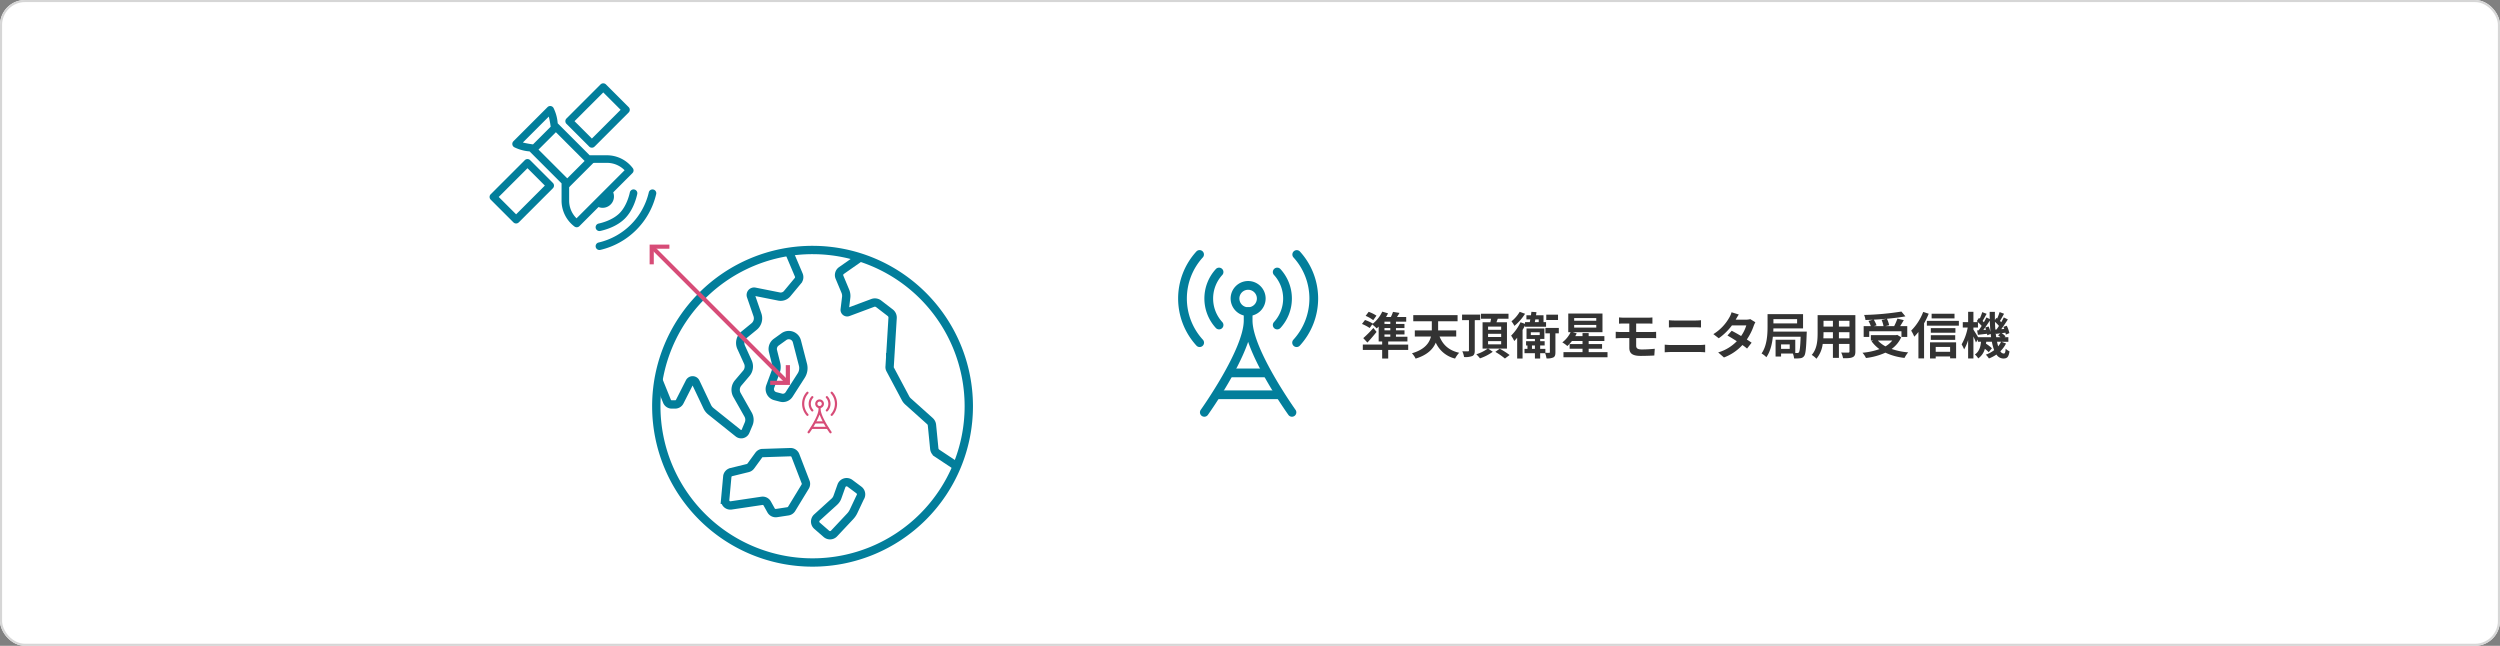 <svg xmlns="http://www.w3.org/2000/svg" width="1200" height="310" viewBox="0 0 1200 310">
  <rect x="0" y="0" width="1200" height="310" fill="#808080" stroke="none"/>
  <g id="グループ_3295" data-name="グループ 3295" transform="translate(-2922 14375)">
    <g id="長方形_1105" data-name="長方形 1105" transform="translate(2922 -14375)" fill="#fff" stroke="#d6d6d6" stroke-width="1">
      <rect width="1200" height="310" rx="12" stroke="none"/>
      <rect x="0.5" y="0.5" width="1199" height="309" rx="11.5" fill="none"/>
    </g>
    <g id="グループ_3294" data-name="グループ 3294" transform="translate(2717 -15705)">
      <g id="グループ_2806" data-name="グループ 2806" transform="translate(151.363 -21)">
        <g id="グループ_2804" data-name="グループ 2804" transform="translate(257.637 1311.988)">
          <g id="グループ_2802" data-name="グループ 2802" transform="translate(31 79.012)">
            <path id="パス_1688" data-name="パス 1688" d="M43.731,129.917a1.814,1.814,0,0,1-1.286-.533L31.533,118.472a1.818,1.818,0,0,1,0-2.572L47.9,99.534a1.817,1.817,0,0,1,2.572,0l10.912,10.91a1.818,1.818,0,0,1,0,2.572L45.016,129.384A1.814,1.814,0,0,1,43.731,129.917Zm-8.34-12.731,8.34,8.34,13.8-13.8-8.34-8.339Z" transform="translate(-31 -62.647)" fill="#027e9b"/>
            <path id="パス_1689" data-name="パス 1689" d="M63.731,109.908a1.811,1.811,0,0,1-1.286-.533L51.533,98.463a1.817,1.817,0,0,1,0-2.572L67.9,79.523a1.872,1.872,0,0,1,2.572,0L81.385,90.435a1.817,1.817,0,0,1,0,2.572L65.017,109.375A1.811,1.811,0,0,1,63.731,109.908ZM55.39,97.177l8.34,8.34,13.8-13.8-8.34-8.34Z" transform="translate(-14.627 -79.012)" fill="#027e9b"/>
            <path id="パス_1690" data-name="パス 1690" d="M58.875,114.576a5.4,5.4,0,0,0,3.552,1.348,5.441,5.441,0,0,0,4.117-9.015Z" transform="translate(-8.18 -56.174)" fill="#027e9b"/>
            <g id="グループ_2801" data-name="グループ 2801" transform="translate(34.977 34.943)">
              <path id="パス_1691" data-name="パス 1691" d="M50.343,111.079,63.074,98.348c.711-.711,3.283,1.861,2.572,2.572L52.915,113.651C52.56,114.005,49.632,111.79,50.343,111.079Z" transform="translate(-50.232 -98.225)" fill="#027e9b"/>
            </g>
            <path id="パス_1692" data-name="パス 1692" d="M94.832,114.825a15.543,15.543,0,0,0-12.365-6.183h-8.34L58.788,93.3A20.059,20.059,0,0,0,56.815,86a1.822,1.822,0,0,0-2.914-.473L37.533,101.9A1.818,1.818,0,0,0,38,104.813a20.057,20.057,0,0,0,7.3,1.973l15.339,15.339v8.34a15.545,15.545,0,0,0,6.18,12.365,1.82,1.82,0,0,0,2.381-.167l12.682-12.682a.629.629,0,0,0,.049-.049L94.665,117.2A1.815,1.815,0,0,0,94.832,114.825Zm-52.77-12.311L54.513,90.063a48.427,48.427,0,0,1,.906,4.863l-8.49,8.49A46.342,46.342,0,0,1,42.062,102.514Zm37.348,24.8a.58.58,0,0,0-.047.047L67.822,138.9a11.894,11.894,0,0,1-3.541-8.435v-9.093a1.811,1.811,0,0,0-.533-1.286L49.575,105.913l8.34-8.34,14.173,14.173a1.811,1.811,0,0,0,1.286.533h9.093a11.9,11.9,0,0,1,8.435,3.543Z" transform="translate(-26.089 -74.108)" fill="#027e9b"/>
          </g>
          <g id="グループ_2803" data-name="グループ 2803" transform="translate(81.921 129.915)">
            <path id="パス_1693" data-name="パス 1693" d="M60.818,127a1.818,1.818,0,0,1-.378-3.6c1.5-.322,6.675-1.631,10.006-4.965s4.641-8.5,4.961-10.006a1.821,1.821,0,0,1,3.561.762c-.484,2.244-2.026,7.891-5.951,11.816s-9.573,5.471-11.818,5.951A1.826,1.826,0,0,1,60.818,127Z" transform="translate(-58.999 -107.001)" fill="#027e9b"/>
            <path id="パス_1694" data-name="パス 1694" d="M60.818,136.1a1.818,1.818,0,0,1-.378-3.6A32.26,32.26,0,0,0,84.5,108.438a1.821,1.821,0,0,1,3.561.762A35.911,35.911,0,0,1,61.2,136.06,1.826,1.826,0,0,1,60.818,136.1Z" transform="translate(-58.999 -107.001)" fill="#027e9b"/>
          </g>
        </g>
        <g id="Asia_Oceania_and_North_America" data-name="Asia Oceania and North America" transform="translate(-275.621 1427.722)">
          <path id="パス_1695" data-name="パス 1695" d="M644.281,118.277a75,75,0,1,0,75-75A74.962,74.962,0,0,0,644.281,118.277Z" fill="none" stroke="#027e9b" stroke-miterlimit="10" stroke-width="4"/>
          <path id="パス_1696" data-name="パス 1696" d="M645.059,105.568l4.1,10.107a2.457,2.457,0,0,0,2.276,1.531h1.638a2.457,2.457,0,0,0,2.189-1.343l4.753-9.356a1.617,1.617,0,0,1,2.9.04l5.558,11.721a6.3,6.3,0,0,0,1.761,2.224l13.131,10.5a2.25,2.25,0,0,0,3.478-.883l1.5-3.561a5.082,5.082,0,0,0-.26-4.482l-5.315-9.4a5.09,5.09,0,0,1,.548-5.8l3.913-4.608a5.089,5.089,0,0,0,.752-5.4l-3.219-7.084a5.085,5.085,0,0,1,1.41-6.042l4.811-3.935a5.089,5.089,0,0,0,1.589-5.6l-3.112-9.019a1.6,1.6,0,0,1,1.828-2.1L702.955,65.4a4.019,4.019,0,0,0,3.87-1.373l5.185-6.237a2.643,2.643,0,0,0,.4-2.725l-4.732-11.15" transform="translate(0.26 0.213)" fill="none" stroke="#027e9b" stroke-miterlimit="10" stroke-width="4"/>
          <path id="パス_1697" data-name="パス 1697" d="M702.776,117.615a2.5,2.5,0,0,0-2.417-1.6l-13.662.45a2.547,2.547,0,0,0-1.513.985l-3.815,5.229a2.524,2.524,0,0,1-1.445.969l-7.934,1.949a2.532,2.532,0,0,0-1.886,1.978l-1.042,11.307a2.5,2.5,0,0,0,2.86,2.7l14.769-2.2a2.5,2.5,0,0,1,2.553,1.258l1.86,3.339a2.541,2.541,0,0,0,2.6,1.274l5.486-.835a2.532,2.532,0,0,0,1.785-1.189l6.5-10.683a2.533,2.533,0,0,0,.3-1.936Z" transform="translate(8.274 24.295)" fill="none" stroke="#027e9b" stroke-miterlimit="10" stroke-width="4"/>
          <path id="パス_1698" data-name="パス 1698" d="M688.2,77.3a4.02,4.02,0,0,0-1.554,4.241l1.518,6.077a6.505,6.505,0,0,1-.207,3.833l-2.625,7.124a3.537,3.537,0,0,0,2.431,4.645l2.744.711a3.538,3.538,0,0,0,3.865-1.513l5.831-9.091a6.6,6.6,0,0,0,.832-5.217L698.132,76.9a4.019,4.019,0,0,0-6.238-2.255Z" transform="translate(13.641 10.225)" fill="none" stroke="#027e9b" stroke-miterlimit="10" stroke-width="4"/>
          <path id="パス_1699" data-name="パス 1699" d="M766.574,146.223l-9.532-6.338a2.955,2.955,0,0,1-1.3-2.17l-1.114-11.294a2.94,2.94,0,0,0-.964-1.9l-10.521-9.442a5.5,5.5,0,0,1-1.189-1.519l-7.369-13.835a2.4,2.4,0,0,1-.263-1.461L735.745,75A2.949,2.949,0,0,0,734.6,72.49l-5.56-4.277a2.947,2.947,0,0,0-2.825-.424l-11.865,4.429a1.186,1.186,0,0,1-1.593-1.254l.707-5.835a5.814,5.814,0,0,0-.408-2.954l-2.812-6.725a2.647,2.647,0,0,1,.923-3.188l9.025-6.321" transform="translate(21.965 0.89)" fill="none" stroke="#027e9b" stroke-miterlimit="10" stroke-width="4"/>
          <g id="グループ_2805" data-name="グループ 2805" transform="translate(720.529 154.72)">
            <path id="パス_1700" data-name="パス 1700" d="M710.51,151.454a2.647,2.647,0,0,1-3.667.185l-4.5-3.913a2.647,2.647,0,0,1-.041-3.955l8.37-7.6a5.426,5.426,0,0,0,1.462-2.194l1.924-5.4a2.648,2.648,0,0,1,4.077-1.233l4.29,3.207a2.645,2.645,0,0,1,.579,3.643l-3.111,6.6a9.333,9.333,0,0,1-1.638,2.411Z" transform="translate(-701.437 -126.815)" fill="none" stroke="#027e9b" stroke-miterlimit="10" stroke-width="4"/>
          </g>
        </g>
      </g>
      <g id="グループ_2810" data-name="グループ 2810" transform="translate(200)">
        <g id="グループ_2809" data-name="グループ 2809" transform="translate(306.5 1217.089)">
          <g id="グループ_2807" data-name="グループ 2807" transform="translate(274.502 247.8)">
            <path id="パス_1701" data-name="パス 1701" d="M284.4,256.8a8.4,8.4,0,1,1,8.4-8.4A8.411,8.411,0,0,1,284.4,256.8Zm0-12.6a4.2,4.2,0,1,0,4.2,4.2A4.206,4.206,0,0,0,284.4,244.2Z" transform="translate(-261.298 -240)" fill="#027e9b"/>
            <path id="パス_1702" data-name="パス 1702" d="M293.9,264.2H277.1a2.1,2.1,0,0,1,0-4.2h16.8a2.1,2.1,0,0,1,0,4.2Z" transform="translate(-262.398 -217.993)" fill="#027e9b"/>
            <path id="パス_1703" data-name="パス 1703" d="M303.5,269.2H274.1a2.1,2.1,0,0,1,0-4.2h29.4a2.1,2.1,0,1,1,0,4.2Z" transform="translate(-265.699 -212.492)" fill="#027e9b"/>
            <path id="パス_1704" data-name="パス 1704" d="M314.817,295.188c-.2-.29-20.613-29.018-20.613-42.887v-4.2a2.1,2.1,0,1,0-4.2,0v4.2c0,13.862-20.407,42.6-20.613,42.887a2.1,2.1,0,1,0,3.417,2.441c.7-.981,14.049-19.785,19.3-35.031,5.251,15.246,18.594,34.051,19.3,35.031a2.1,2.1,0,1,0,3.417-2.441Z" transform="translate(-269 -233.398)" fill="#027e9b"/>
          </g>
          <g id="グループ_2808" data-name="グループ 2808" transform="translate(264 232.911)">
            <path id="パス_1705" data-name="パス 1705" d="M287.746,266.576a2.1,2.1,0,0,1-1.55-3.516,16.727,16.727,0,0,0,0-22.6,2.1,2.1,0,1,1,3.106-2.829,20.934,20.934,0,0,1,0,28.26A2.113,2.113,0,0,1,287.746,266.576Z" transform="translate(-240.182 -228.471)" fill="#027e9b"/>
            <path id="パス_1706" data-name="パス 1706" d="M277.042,266.575a2.1,2.1,0,0,1-1.552-.685,20.925,20.925,0,0,1,0-28.258,2.1,2.1,0,0,1,3.106,2.831,16.716,16.716,0,0,0,0,22.6,2.1,2.1,0,0,1-1.554,3.516Z" transform="translate(-257.398 -228.47)" fill="#027e9b"/>
            <path id="パス_1707" data-name="パス 1707" d="M292.178,279.49a2.1,2.1,0,0,1-1.55-3.514,29.283,29.283,0,0,0,0-39.553,2.1,2.1,0,0,1,3.1-2.827,33.476,33.476,0,0,1,0,45.208A2.092,2.092,0,0,1,292.178,279.49Z" transform="translate(-235.305 -232.911)" fill="#027e9b"/>
            <path id="パス_1708" data-name="パス 1708" d="M274.338,279.489a2.088,2.088,0,0,1-1.552-.687,33.468,33.468,0,0,1,0-45.205,2.1,2.1,0,0,1,3.1,2.831,29.269,29.269,0,0,0,0,39.547,2.1,2.1,0,0,1-1.552,3.514Z" transform="translate(-264 -232.91)" fill="#027e9b"/>
          </g>
        </g>
        <path id="パス_2505" data-name="パス 2505" d="M7.7-18.48A17.012,17.012,0,0,0,3.96-20.328L2.5-18.384A15.814,15.814,0,0,1,6.144-16.32Zm3.84,9.024h2.808v1.1H11.544Zm2.808-5.04H11.544v-1.1h2.808Zm0,3.048H11.544v-1.08h2.808Zm8.592,6.84h-9.6V-6.1H22.56V-8.352h-5.5v-1.1h4.1v-1.992h-4.1v-1.08h4.08V-14.5h-4.08v-1.1h4.92v-2.232h-4.44c.408-.6.816-1.272,1.224-1.968l-3.12-.5a20.247,20.247,0,0,1-1.032,2.472H12.288a18.188,18.188,0,0,0,.96-1.776l-2.76-.816a16.4,16.4,0,0,1-4.632,5.88l.1-.144a20.133,20.133,0,0,0-3.744-1.728L.744-14.5a19.532,19.532,0,0,1,3.7,1.944L5.664-14.28A21.133,21.133,0,0,1,7.8-12.36c.312-.264.648-.576.96-.888V-6.1h1.68v1.488H1.152V-2.04H10.44V2.088h2.9V-2.04h9.6ZM6.216-12.576A51.574,51.574,0,0,1,1.368-7.7L3.36-5.568C4.872-7.2,6.384-8.976,7.752-10.68Zm39.768,4.1V-11.4H37.3v-4.392h9.336v-2.952H25.368v2.952h8.9V-11.4h-8.16v2.928h7.752c-.768,3.12-3.024,6.264-9.12,8.04A10.821,10.821,0,0,1,26.5,2.136c5.64-1.728,8.376-4.584,9.672-7.68a13.631,13.631,0,0,0,9.264,7.656A12.686,12.686,0,0,1,47.4-.672c-4.92-1.1-7.824-3.816-9.408-7.8Zm11.5-7.848v-2.664H48.792v2.664H52.1v14.5c0,.336-.12.456-.48.48-.36,0-1.584,0-2.712-.048a10.374,10.374,0,0,1,.84,2.76,8.993,8.993,0,0,0,4.008-.5C54.624.408,54.888-.36,54.888-1.8V-16.32ZM61.272-6.264H67.56v1.536H61.272Zm0-3.5H67.56v1.512H61.272Zm0-3.456H67.56v1.512H61.272Zm9.072,10.56V-15.312H65.3c.192-.528.408-1.1.624-1.68h5.16v-2.4H57.864v2.4h4.848c-.1.552-.216,1.128-.336,1.68H58.632V-2.664H61.08A18.637,18.637,0,0,1,55.632.048a16.377,16.377,0,0,1,1.752,1.968,22.541,22.541,0,0,0,6.144-3.168L61.344-2.664ZM64.752-1.1A33.892,33.892,0,0,1,69.36,2.088L71.616.408a35.249,35.249,0,0,0-4.752-3.024Zm30.1-17.856h-5.64v2.544h5.64ZM76.464-20.328a16.778,16.778,0,0,1-3.96,4.56,13.082,13.082,0,0,1,1.416,2.184,24.826,24.826,0,0,0,5.112-5.808Zm9.12,3.648v1.3H83.712c.072-.408.168-.84.24-1.3Zm-6.576,3.5h10.1v-2.208H87.888v-3.288h-3.6c.072-.5.144-1.008.216-1.488l-2.424-.168q-.108.792-.216,1.656H79.68v1.992h1.872c-.1.456-.168.888-.24,1.3h-2.3v.84l-2.16-.768A22.438,22.438,0,0,1,72.336-8.9a16.9,16.9,0,0,1,1.512,2.592c.456-.48.936-1.008,1.392-1.584V2.088h2.592V-11.64c.432-.7.816-1.416,1.176-2.136ZM82.344-2.544V-4.176H83.76v1.632Zm-.552-7.968h4.272v1.344H81.792ZM95.232-12.6H88.8v2.592h2.136V-.984c0,.264-.072.336-.36.336a15.836,15.836,0,0,1-1.8-.024V-2.544h-2.5V-4.176h2.16V-6.24H86.28V-7.32H88.3v-5.016H79.728V-7.32H83.76v1.08H79.512v2.064h.672v1.632H78.768V-.48H83.76V2.088h2.52V-.48h2.4a13.448,13.448,0,0,1,.648,2.52,6.989,6.989,0,0,0,3.288-.48C93.432,1.1,93.6.336,93.6-.96v-9.048h1.632Zm7.368-1.44h10.608v1.3H102.6Zm0-3.288h10.608v1.272H102.6ZM109.56-.984V-2.616h6.432V-4.848H109.56V-6.312H117.1V-8.664H109.56v-1.464h-2.952v1.464h-3.48c.264-.456.48-.888.7-1.32l-1.992-.576h14.352v-8.928H99.768v8.928H100.9a13.452,13.452,0,0,1-3.984,4.9,14.664,14.664,0,0,1,2.4,1.752,16.578,16.578,0,0,0,2.208-2.4h5.088v1.464h-6.192v2.232h6.192V-.984H97.464V1.488h21.144V-.984Zm22.8-6.744h7.32c.528,0,1.608,0,2.28.072l-.024-3.072c-.624.048-1.824.1-2.328.1H132.36v-4.08H138c.864,0,1.536.048,2.16.072v-3a17.9,17.9,0,0,1-2.16.12H126.456c-.864,0-1.632-.072-2.328-.12v3c.7-.048,1.464-.072,2.328-.072h2.616v4.08H125.16c-.744,0-1.944-.072-2.616-.12v3.144c.72-.048,1.944-.12,2.616-.12h3.912V-3.1c0,2.424,1.08,3.936,5.472,3.936,2.256,0,4.968-.1,6.528-.192l.216-3.24c-1.92.192-4.032.336-6.192.336-1.92,0-2.736-.48-2.736-1.8Zm13.7,6.84c.888-.072,2.064-.144,3-.144H162.84a26.071,26.071,0,0,1,2.64.144V-4.56a24.365,24.365,0,0,1-2.64.168H149.064c-.936,0-2.064-.1-3-.168Zm2.016-11.928c.816-.048,1.92-.1,2.832-.1h9.912c.84,0,1.968.072,2.664.1V-16.3c-.672.072-1.7.144-2.664.144h-9.936c-.816,0-1.944-.048-2.808-.144Zm39.048-4.008a7.621,7.621,0,0,1-2.088.264h-4.92l.024-.024c.288-.5.912-1.608,1.488-2.448l-3.48-1.08a10.618,10.618,0,0,1-1.08,2.52,21.969,21.969,0,0,1-7.656,7.968l2.592,1.992a28.243,28.243,0,0,0,6.336-6.192h6.888a17.481,17.481,0,0,1-2.5,5.112c-1.608-.96-3.24-1.872-4.512-2.52l-2.04,2.28c1.224.7,2.856,1.68,4.488,2.736A20.3,20.3,0,0,1,171.72-.84L174.5,1.584a22.907,22.907,0,0,0,8.856-5.976,27.792,27.792,0,0,1,2.232,1.7L187.776-5.5c-.6-.432-1.416-.984-2.3-1.536a27.626,27.626,0,0,0,3.312-6.576,11.29,11.29,0,0,1,.792-1.7Zm18.936,14.28h-4.152V-4.68h4.152Zm3.552-14.28v2.064H198.24v-2.064Zm-11.448,6c.048-.528.048-1.056.072-1.536h14.232v-6.864h-17.04v5.856c0,3.816-.24,9.288-2.88,13.032a10.464,10.464,0,0,1,2.3,1.8c1.9-2.664,2.76-6.384,3.12-9.816H211.3c-.168,5.04-.432,6.984-.84,7.464a.828.828,0,0,1-.792.336h-.936V-6.936h-9.456V1.128h2.64V-.288h5.664a7.7,7.7,0,0,1,.576,2.328,16.1,16.1,0,0,0,3-.1A2.478,2.478,0,0,0,212.976.912c.72-.912.984-3.624,1.224-10.584.024-.336.048-1.152.048-1.152ZM229.68-7.608V-10.56h5.064v2.952Zm-7.464,0c.048-.888.072-1.752.072-2.52v-.432H226.8v2.952Zm4.584-8.4v2.784h-4.512v-2.784Zm7.944,2.784H229.68v-2.784h5.064Zm2.832-5.5h-18.12v8.568c0,3.36-.216,7.632-2.832,10.512a10.542,10.542,0,0,1,2.256,1.848A13.744,13.744,0,0,0,221.9-4.92h4.9v6.7h2.88v-6.7h5.064v3.6c0,.432-.168.576-.624.576-.432,0-2.016.024-3.36-.048a10.79,10.79,0,0,1,.912,2.736c2.16.024,3.624-.024,4.608-.5.96-.432,1.3-1.2,1.3-2.736Zm12.6,2.28a14.417,14.417,0,0,1,.912,2.976H246.5l1.248-.36a13.63,13.63,0,0,0-1.344-2.736c2.04-.1,4.128-.24,6.144-.432Zm-5.952,5.448H259.7v2.736h2.784v-5.208H259.08c.552-.888,1.176-1.872,1.728-2.88l-3.048-.72a27.227,27.227,0,0,1-1.56,3.6h-4.176L253.8-13.9a12.574,12.574,0,0,0-1.08-3.1c3.192-.288,6.288-.672,8.88-1.152l-1.92-2.3a134.35,134.35,0,0,1-17.9,1.632,9.031,9.031,0,0,1,.648,2.424c1.152-.024,2.376-.072,3.576-.144l-2.136.6a14.961,14.961,0,0,1,1.128,2.472H241.56v5.208h2.664Zm11.064,4.464a11.883,11.883,0,0,1-3.264,2.784,13.966,13.966,0,0,1-3.648-2.784Zm2.376-2.736-.528.12h-12.12v2.616h1.128l-.792.336a16.147,16.147,0,0,0,3.792,3.768,33.514,33.514,0,0,1-8.16,1.752,9.827,9.827,0,0,1,1.68,2.52A31.459,31.459,0,0,0,252-.72a28.953,28.953,0,0,0,9.168,2.52A13.8,13.8,0,0,1,262.92-.864,32.717,32.717,0,0,1,254.976-2.5a14.1,14.1,0,0,0,4.608-5.592Zm27.5-10.128H274.176v2.232h10.992Zm-15.024-.888A25.535,25.535,0,0,1,264.36-11.3a18.486,18.486,0,0,1,1.488,2.9,23.379,23.379,0,0,0,1.992-2.256V2.016h2.712v-16.8a38.924,38.924,0,0,0,2.232-4.632Zm12.912,16.8v2.352h-6.912V-3.48Zm-9.648,5.544h2.736V1.1h6.912v.888h2.88v-7.68H273.408Zm.384-8.928H285.5V-9.1H273.792ZM285.6-12.5H273.792V-10.3H285.6Zm-13.7-3.48v2.3h15.36v-2.3ZM307.512-5.952a9.917,9.917,0,0,1-1.392,2.184c-.192-.648-.384-1.392-.552-2.184ZM296.472-8.16c-.576-1.008-1.728-2.856-2.232-3.6v-1.032h2.184v-2.544A15.492,15.492,0,0,1,298.2-13.56c-.48.768-.984,1.488-1.44,2.112l-.744.048.384,2.112c1.344-.144,2.832-.336,4.392-.5.048.264.072.5.1.72l1.632-.648c.072.528.144,1.056.192,1.56Zm3.432-4.632a11.314,11.314,0,0,1,.384,1.08l-1.3.1c1.032-1.344,2.16-3.024,3.12-4.512.048,1.92.168,3.768.336,5.52a14.3,14.3,0,0,0-.936-2.688Zm4.872,1.008c-.1-1.2-.168-2.424-.192-3.72a16.226,16.226,0,0,1,1.92,1.944c-.408.624-.816,1.224-1.2,1.728Zm.408,3.624c-.12-.72-.216-1.464-.288-2.256l.144.672c.672-.072,1.368-.168,2.112-.24l-1.08.936a13.4,13.4,0,0,1,1.152.888Zm2.472,2.208h3.36V-8.16h-1.824l.456-.408a9.381,9.381,0,0,0-1.824-1.512l1.776-.24a9.325,9.325,0,0,1,.192.936l1.7-.72a14.709,14.709,0,0,0-1.248-3.552l-1.608.576c.144.312.288.648.408.984l-1.44.1c1.056-1.416,2.208-3.168,3.168-4.68l-1.944-.96c-.336.7-.768,1.512-1.224,2.3l-.624-.624c.6-.936,1.3-2.232,1.968-3.432l-2.136-.816a23.761,23.761,0,0,1-1.176,3.1l-.384-.288-.7,1.008c-.024-1.272-.024-2.568,0-3.912h-2.52c0,1.176.024,2.328.048,3.456l-1.608-.792c-.336.72-.744,1.512-1.224,2.328-.168-.192-.384-.408-.6-.624.576-.96,1.272-2.28,1.944-3.432l-2.112-.816a26.694,26.694,0,0,1-1.176,3.1L296.9-17.4l-1.056,1.56c.168.144.36.288.528.456H294.24v-4.944H291.7v4.944h-2.568v2.592H291.5A25.235,25.235,0,0,1,288.576-4.7a16.27,16.27,0,0,1,1.2,2.424,20.536,20.536,0,0,0,1.92-4.512V2.064h2.544V-8.5c.48,1.056.96,2.16,1.2,2.88l.96-1.416v1.08h1.488c-.24,2.424-.84,4.7-2.952,6.12a6.611,6.611,0,0,1,1.608,1.872,8.2,8.2,0,0,0,3.192-4.608,15.163,15.163,0,0,1,1.848,1.632l1.536-1.9a19.128,19.128,0,0,0-2.856-2.208c.048-.288.1-.6.12-.912H303.1a22.084,22.084,0,0,0,1.1,4.032A14.888,14.888,0,0,1,300.192.24a10.542,10.542,0,0,1,1.488,1.824A17.326,17.326,0,0,0,305.3.168a3.958,3.958,0,0,0,3.288,1.92c1.872,0,2.544-.72,2.976-3.432a6.835,6.835,0,0,1-1.848-1.3c-.12,1.9-.336,2.352-.936,2.352a2.017,2.017,0,0,1-1.608-1.1,13.854,13.854,0,0,0,2.712-3.72Z" transform="translate(658 1500)" fill="#333"/>
      </g>
      <g id="グループ_2809-2" data-name="グループ 2809" transform="translate(326 1285.089)">
        <g id="グループ_2807-2" data-name="グループ 2807" transform="translate(266.625 236.633)">
          <path id="パス_1701-2" data-name="パス 1701" d="M278.1,244.2a2.1,2.1,0,1,1,2.1-2.1A2.1,2.1,0,0,1,278.1,244.2Zm0-3.15a1.05,1.05,0,1,0,1.05,1.05A1.052,1.052,0,0,0,278.1,241.05Z" transform="translate(-272.324 -240)" fill="#d74c77"/>
          <path id="パス_1702-2" data-name="パス 1702" d="M279.726,261.05h-4.2a.525.525,0,1,1,0-1.05h4.2a.525.525,0,1,1,0,1.05Z" transform="translate(-271.849 -249.498)" fill="#d74c77"/>
          <path id="パス_1703-2" data-name="パス 1703" d="M279.876,266.05h-7.351a.525.525,0,0,1,0-1.05h7.351a.525.525,0,1,1,0,1.05Z" transform="translate(-270.425 -251.873)" fill="#d74c77"/>
          <path id="パス_1704-2" data-name="パス 1704" d="M280.454,258.3c-.051-.072-5.153-7.255-5.153-10.722v-1.05a.525.525,0,1,0-1.05,0v1.05c0,3.466-5.1,10.649-5.153,10.722a.525.525,0,1,0,.854.61,42.612,42.612,0,0,0,4.824-8.758,42.664,42.664,0,0,0,4.824,8.758.525.525,0,1,0,.854-.61Z" transform="translate(-269 -242.849)" fill="#d74c77"/>
        </g>
        <g id="グループ_2808-2" data-name="グループ 2808" transform="translate(264 232.911)">
          <path id="パス_1705-2" data-name="パス 1705" d="M286.171,244.353a.525.525,0,0,1-.388-.879,4.182,4.182,0,0,0,0-5.65.525.525,0,1,1,.777-.707,5.233,5.233,0,0,1,0,7.065A.528.528,0,0,1,286.171,244.353Z" transform="translate(-274.28 -234.827)" fill="#d74c77"/>
          <path id="パス_1706-2" data-name="パス 1706" d="M271.761,244.353a.526.526,0,0,1-.388-.171,5.231,5.231,0,0,1,0-7.064.525.525,0,0,1,.777.708,4.179,4.179,0,0,0,0,5.649.525.525,0,0,1-.389.879Z" transform="translate(-266.85 -234.827)" fill="#d74c77"/>
          <path id="パス_1707-2" data-name="パス 1707" d="M290.6,244.556a.525.525,0,0,1-.388-.878,7.321,7.321,0,0,0,0-9.888.525.525,0,1,1,.776-.707,8.369,8.369,0,0,1,0,11.3A.523.523,0,0,1,290.6,244.556Z" transform="translate(-276.385 -232.911)" fill="#d74c77"/>
          <path id="パス_1708-2" data-name="パス 1708" d="M266.584,244.556a.522.522,0,0,1-.388-.172,8.367,8.367,0,0,1,0-11.3.525.525,0,0,1,.776.708,7.317,7.317,0,0,0,0,9.887.525.525,0,0,1-.388.878Z" transform="translate(-264 -232.911)" fill="#d74c77"/>
        </g>
      </g>
      <g id="グループ_2786" data-name="グループ 2786" transform="translate(499.032 1421.126) rotate(45)">
        <path id="パス_1375" data-name="パス 1375" d="M150,0H57.574" transform="translate(-25 6.001)" fill="none" stroke="#d74c77" stroke-width="2"/>
        <path id="パス_1352" data-name="パス 1352" d="M0,12,6,6,0,0" transform="translate(119 0.001)" fill="none" stroke="#d74c77" stroke-width="2"/>
        <path id="パス_1682" data-name="パス 1682" d="M6,12,0,6,6,0" transform="translate(32.574 0.001)" fill="none" stroke="#d74c77" stroke-width="2"/>
      </g>
    </g>
  </g>
</svg>

